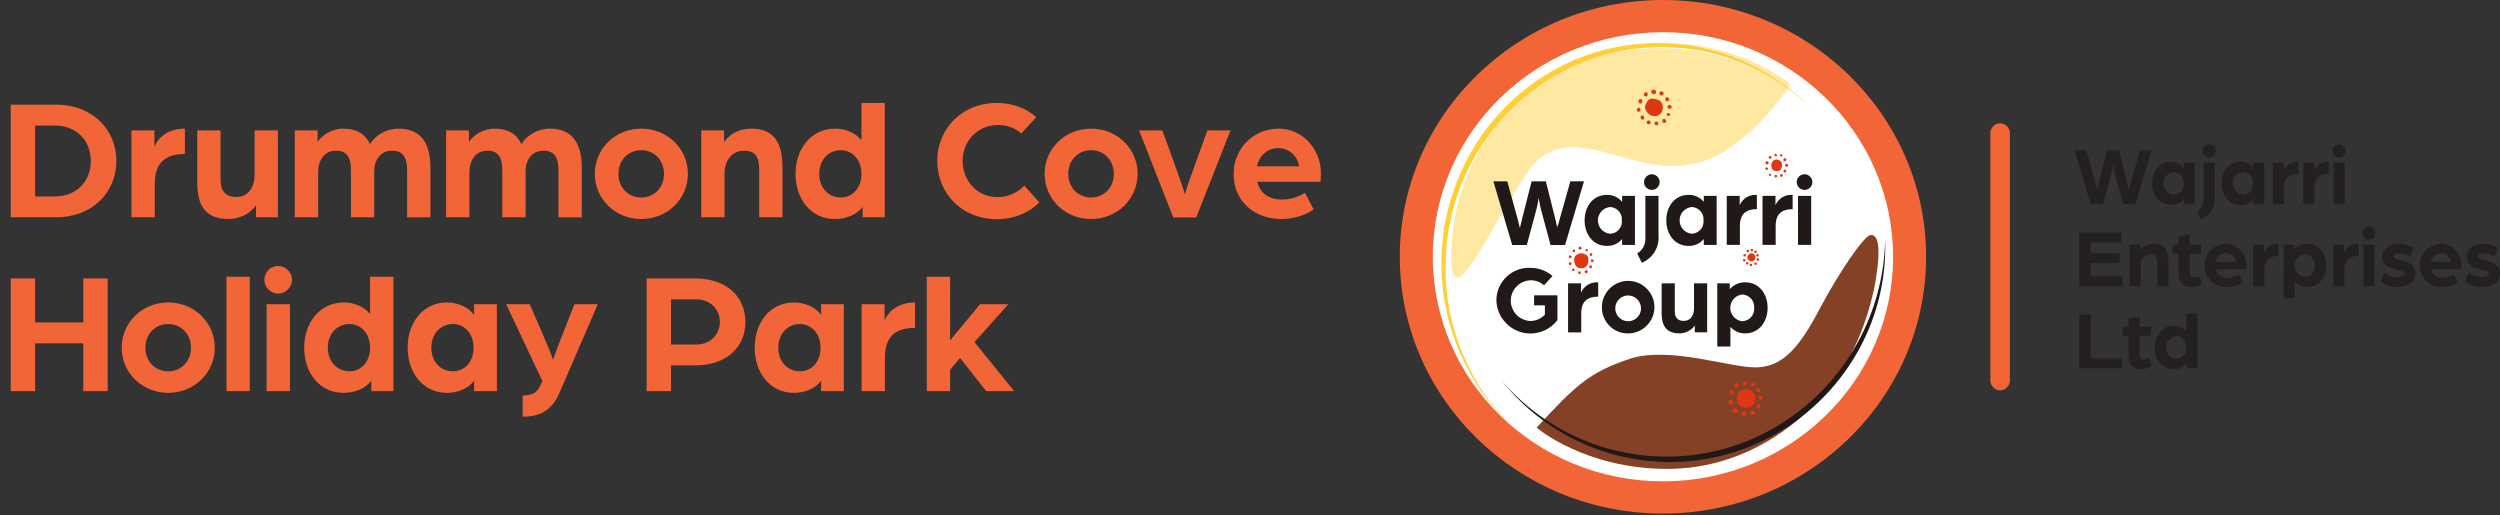 <svg xmlns="http://www.w3.org/2000/svg" xml:space="preserve" style="fill-rule:evenodd;clip-rule:evenodd;stroke-linejoin:round;stroke-miterlimit:2" viewBox="0 0 330 68"><rect x="0" y="0" width="330" height="68" fill="#333333" stroke="none"/><g transform="matrix(.58 0 0 .505 -2082.79 -221.908)"><path d="M3592.23 439.422h569.158v134.653H3592.23z" style="fill:none"/><clipPath id="a"><path d="M3592.23 439.422h569.158v134.653H3592.23z"/></clipPath><g clip-path="url(#a)"><path d="M3613.57 492.722h5.42c4.44 0 7.23-3.062 7.23-6.75 0-3.687-2.79-6.75-7.23-6.75h-5.42v13.5Zm2.92-2.5v-8.5h2.37c2.59 0 4.3 1.813 4.3 4.25 0 2.458-1.71 4.25-4.3 4.25h-2.37ZM3628.03 492.722h2.79v-4c0-2.479 1.19-3.583 3.61-3.583v-3.042c-2.29 0-3.36 1.354-3.65 2.208v-2h-2.75v10.417ZM3639.7 492.93c1.21 0 2.62-.645 3.25-1.666v1.458h2.62v-10.417h-2.79v5.334c0 1.416-.71 2.646-2.17 2.646-1.29 0-1.91-.667-1.91-2.125v-5.855h-2.79v6.23c0 2.708.91 4.395 3.79 4.395ZM3647.59 492.722h2.8v-5.396c0-1.375.7-2.583 2.12-2.583 1.5 0 1.81 1.021 1.81 2.396v5.583h2.79v-5.5c0-1.375.75-2.479 2.13-2.479 1.48 0 1.81 1.021 1.81 2.396v5.583h2.79v-5.937c0-2.667-.91-4.688-3.85-4.688-1.19 0-2.63.604-3.38 1.854-.54-1.166-1.56-1.854-3.2-1.854-1.25 0-2.48.667-3.09 1.604v-1.396h-2.73v10.417ZM3665.72 492.722h2.79v-5.396c0-1.375.71-2.583 2.13-2.583 1.5 0 1.81 1.021 1.81 2.396v5.583h2.79v-5.5c0-1.375.75-2.479 2.12-2.479 1.48 0 1.82 1.021 1.82 2.396v5.583h2.79v-5.937c0-2.667-.92-4.688-3.86-4.688-1.18 0-2.62.604-3.37 1.854-.54-1.166-1.56-1.854-3.21-1.854-1.25 0-2.48.667-3.08 1.604v-1.396h-2.73v10.417ZM3689.09 492.93c3.13 0 5.59-2.395 5.59-5.416 0-3.021-2.46-5.417-5.59-5.417-3.1 0-5.56 2.396-5.56 5.417s2.46 5.416 5.56 5.416Zm0-2.583c-1.56 0-2.73-1.187-2.73-2.833 0-1.625 1.17-2.834 2.73-2.834 1.57 0 2.73 1.209 2.73 2.834 0 1.646-1.16 2.833-2.73 2.833ZM3696.28 492.722h2.79v-5.271c0-1.583.94-2.708 2.34-2.708 1.41 0 1.81.812 1.81 2.333v5.646h2.79v-6c0-2.854-.96-4.625-3.71-4.625-1.27 0-2.46.458-3.29 1.604v-1.396h-2.73v10.417ZM3712.28 492.93c1.25 0 2.58-.458 3.33-1.458v1.25h2.65v-13.708h-2.79v4.458c-.75-.896-1.94-1.375-3.15-1.375-2.87 0-4.75 2.417-4.75 5.417s1.84 5.416 4.71 5.416Zm.71-2.583c-1.5 0-2.58-1.187-2.58-2.833 0-1.625 1.08-2.834 2.58-2.834 1.44 0 2.48 1.209 2.48 2.834 0 1.666-1.04 2.833-2.48 2.833ZM3731.68 492.951c2.06 0 3.81-.75 5.1-2l-1.81-2.041c-.83.916-1.98 1.395-3.23 1.395-2.4 0-4.15-1.937-4.15-4.354 0-2.375 1.8-4.291 4.25-4.291.92 0 1.86.229 2.77 1.02l1.8-1.958c-1.21-1.083-2.88-1.708-4.73-1.708-4.17 0-7.13 3.104-7.13 6.937 0 3.896 2.96 7 7.13 7ZM3742.97 492.93c3.12 0 5.58-2.395 5.58-5.416 0-3.021-2.46-5.417-5.58-5.417-3.11 0-5.56 2.396-5.56 5.417s2.45 5.416 5.56 5.416Zm0-2.583c-1.56 0-2.73-1.187-2.73-2.833 0-1.625 1.17-2.834 2.73-2.834s2.73 1.209 2.73 2.834c0 1.646-1.17 2.833-2.73 2.833ZM3752.82 492.743h2.75l4.11-10.438h-2.77l-1.94 5.375c-.38 1.021-.73 2.146-.75 2.292-.04-.146-.38-1.229-.77-2.312l-1.94-5.355h-2.79l4.1 10.438ZM3765.76 492.93c1.35 0 2.71-.375 3.88-1.145l-1.05-2c-.77.52-1.81.812-2.81.812-1.37 0-2.56-.687-2.89-2.125h7.56s.06-.5.06-1c0-2.958-2.23-5.375-5.06-5.375-3.06 0-5.4 2.417-5.4 5.417 0 3.437 2.67 5.416 5.71 5.416Zm-2.92-6.312c.27-1.313 1.32-2.188 2.52-2.188 1.28 0 2.32.875 2.53 2.188h-5.05ZM3613.57 513.555h2.92v-5.729h5.77v5.729h2.92v-13.5h-2.92v5.271h-5.77v-5.271h-2.92v13.5ZM3632.43 513.764c3.12 0 5.58-2.396 5.58-5.417s-2.46-5.417-5.58-5.417c-3.11 0-5.57 2.396-5.57 5.417s2.46 5.417 5.57 5.417Zm0-2.584c-1.57 0-2.73-1.187-2.73-2.833 0-1.625 1.16-2.833 2.73-2.833 1.56 0 2.73 1.208 2.73 2.833 0 1.646-1.17 2.833-2.73 2.833ZM3639.41 499.847h2.792v13.708h-2.792zM3644.22 513.555h2.79v-10.416h-2.79v10.416Zm1.37-11.687c.92 0 1.67-.75 1.67-1.646 0-.917-.75-1.667-1.67-1.667-.89 0-1.64.75-1.64 1.667 0 .896.75 1.646 1.64 1.646ZM3653.43 513.764c1.25 0 2.58-.459 3.33-1.459v1.25h2.65v-13.708h-2.8v4.458c-.75-.895-1.93-1.375-3.14-1.375-2.88 0-4.75 2.417-4.75 5.417s1.83 5.417 4.71 5.417Zm.71-2.584c-1.5 0-2.59-1.187-2.59-2.833 0-1.625 1.09-2.833 2.59-2.833 1.43 0 2.47 1.208 2.47 2.833 0 1.667-1.04 2.833-2.47 2.833ZM3665.82 513.764c1.21 0 2.52-.459 3.25-1.459v1.25h2.73v-10.416h-2.73v1.271c-.75-1-2.04-1.48-3.25-1.48-2.87 0-4.71 2.417-4.71 5.417s1.84 5.417 4.71 5.417Zm.71-2.584c-1.5 0-2.58-1.187-2.58-2.833 0-1.625 1.08-2.833 2.58-2.833 1.44 0 2.48 1.208 2.48 2.833 0 1.667-1.04 2.833-2.48 2.833ZM3674.89 516.618c1.29 0 3.25-.208 4.37-2.771l4.63-10.708h-2.8l-1.89 4.812c-.23.604-.67 1.834-.67 1.834s-.37-1.042-.69-1.771l-2.1-4.875h-2.83l4.35 9.229-.23.458c-.37.813-.85 1.25-2.14 1.25v2.542ZM3689.74 513.555h2.92v-3.083h2.85c3.98 0 6.06-2.333 6.06-5.208s-2.08-5.209-6.04-5.209h-5.79v13.5Zm2.92-5.583v-5.417h3.02c1.71 0 2.83 1.209 2.83 2.709s-1.12 2.708-2.85 2.708h-3ZM3707.39 513.764c1.2 0 2.52-.459 3.25-1.459v1.25h2.72v-10.416h-2.72v1.271c-.75-1-2.05-1.48-3.25-1.48-2.88 0-4.71 2.417-4.71 5.417s1.83 5.417 4.71 5.417Zm.7-2.584c-1.5 0-2.58-1.187-2.58-2.833 0-1.625 1.08-2.833 2.58-2.833 1.44 0 2.48 1.208 2.48 2.833 0 1.667-1.04 2.833-2.48 2.833ZM3715.49 513.555h2.79v-4c0-2.479 1.19-3.583 3.61-3.583v-3.042c-2.3 0-3.36 1.355-3.65 2.209v-2h-2.75v10.416ZM3723.3 513.555h2.79v-2.562l1.19-1.417 3.13 3.979h3.35l-4.75-5.875 4.06-4.541h-3.39l-3.59 4.333v-7.625h-2.79v13.708Z" style="fill:#f16539;fill-rule:nonzero" transform="matrix(1.9 0 0 2.181 -3272.32 -578.408)"/><path d="M538.153 119.866h2.412l1.784 6.49c.187.68.391 1.529.408 1.614.017-.085.187-.9.374-1.614l1.648-6.49h2.464l1.631 6.49c.17.7.34 1.529.357 1.614.034-.085.221-.917.425-1.614l1.835-6.49h2.362l-3.279 11.027h-2.515l-1.682-6.252c-.2-.765-.34-1.8-.374-1.92-.034.119-.17 1.155-.373 1.92l-1.682 6.252h-2.532l-3.263-11.027Z" style="fill:#242021;fill-rule:nonzero" transform="matrix(1.113 0 0 1.278 3464.223 325.532)"/><path d="M599.9 133.423c0-2.447 1.5-4.418 3.84-4.418a3.32 3.32 0 0 1 2.651 1.206v-1.037h2.226v8.5h-2.226v-1.02a3.282 3.282 0 0 1-2.651 1.189c-2.345 0-3.84-1.971-3.84-4.418m6.44 0a2.124 2.124 0 0 0-2.022-2.311 2.329 2.329 0 0 0-2.1 2.31 2.33 2.33 0 0 0 2.1 2.311 2.11 2.11 0 0 0 2.022-2.311" style="fill:#242021;fill-rule:nonzero" transform="matrix(1.113 0 0 1.278 3413.125 316.85)"/><path d="M635.51 128.809a2.95 2.95 0 0 0 1.41-2.786v-7.187h2.28v6.847a4.695 4.695 0 0 1-2.888 4.741l-.802-1.615Zm1.189-12.352v-.009c0-.741.61-1.351 1.351-1.351s1.351.61 1.351 1.351-.61 1.351-1.351 1.351h-.009a1.366 1.366 0 0 1-1.342-1.342" style="fill:#242021;fill-rule:nonzero" transform="matrix(1.113 0 0 1.278 3383.653 330.063)"/><path d="M655.277 133.423c0-2.447 1.5-4.418 3.84-4.418a3.32 3.32 0 0 1 2.651 1.206v-1.037h2.226v8.5h-2.226v-1.02a3.282 3.282 0 0 1-2.651 1.189c-2.345 0-3.84-1.971-3.84-4.418m6.44 0a2.124 2.124 0 0 0-2.022-2.311 2.329 2.329 0 0 0-2.11 2.31c0 1.194.921 2.203 2.11 2.311a2.11 2.11 0 0 0 2.022-2.311" style="fill:#242021;fill-rule:nonzero" transform="matrix(1.113 0 0 1.278 3367.294 316.85)"/><path d="M696.187 129.174h2.243v1.631A2.96 2.96 0 0 1 701.4 129v2.481c-1.971 0-2.939.9-2.939 2.922v3.262h-2.277l.003-8.491Z" style="fill:#242021;fill-rule:nonzero" transform="matrix(1.113 0 0 1.278 3333.438 316.85)"/><path d="M720.459 129.174h2.241v1.631a2.96 2.96 0 0 1 2.973-1.8v2.481c-1.971 0-2.94.9-2.94 2.922v3.262h-2.277l.003-8.496Z" style="fill:#242021;fill-rule:nonzero" transform="matrix(1.113 0 0 1.278 3313.35 316.85)"/><path d="M743.692 116.457v-.009c0-.741.61-1.351 1.351-1.351s1.351.61 1.351 1.351-.61 1.351-1.351 1.351h-.009a1.366 1.366 0 0 1-1.342-1.342m.221 2.379h2.277v8.5h-2.277v-8.5Z" style="fill:#242021;fill-rule:nonzero" transform="matrix(1.113 0 0 1.278 3294.124 330.063)"/><path d="M541.729 185.287h8.614v2.039h-6.236v2.243h5.913v2.022h-5.913v2.668h6.473v2.041h-8.852l.001-11.013Z" style="fill:#242021;fill-rule:nonzero" transform="matrix(1.113 0 0 1.278 3461.264 263.372)"/><path d="M581.963 194.6h2.226v1.138a3.172 3.172 0 0 1 2.684-1.308c2.243 0 3.024 1.444 3.024 3.772v4.893h-2.277v-4.6c0-1.24-.323-1.9-1.478-1.9a1.986 1.986 0 0 0-1.9 2.209v4.3h-2.277l-.002-8.504Z" style="fill:#242021;fill-rule:nonzero" transform="matrix(1.113 0 0 1.278 3427.967 254.69)"/><path d="M617.424 194.644v-3.924h-1.24v-1.835h1.24v-1.631l2.277-.51v2.141h2.345v1.835H619.7v3.891c0 .73.357.969.765.969a2.081 2.081 0 0 0 1.087-.357l.646 1.682a3.913 3.913 0 0 1-2.158.646c-1.7 0-2.616-.985-2.616-2.905" style="fill:#242021;fill-rule:nonzero" transform="matrix(1.113 0 0 1.278 3399.647 261.988)"/><path d="M641.735 198.843v-.055c0-2.394 1.969-4.363 4.363-4.363h.037c2.285.063 4.131 1.96 4.131 4.246l-.002.138a7.417 7.417 0 0 1-.051.816h-6.168a2.255 2.255 0 0 0 2.362 1.733 4.212 4.212 0 0 0 2.293-.662l.849 1.631a5.728 5.728 0 0 1-3.16.934 4.489 4.489 0 0 1-.284.009c-2.398 0-4.371-1.973-4.371-4.371v-.055m6.388-.731a2.06 2.06 0 0 0-2.056-1.784 2.137 2.137 0 0 0-2.056 1.784h4.112Z" style="fill:#242021;fill-rule:nonzero" transform="matrix(1.113 0 0 1.278 3378.502 254.69)"/><path d="M680.445 194.6h2.243v1.631a2.96 2.96 0 0 1 2.973-1.8v2.481c-1.971 0-2.939.9-2.939 2.922v3.262h-2.277V194.6Z" style="fill:#242021;fill-rule:nonzero" transform="matrix(1.113 0 0 1.278 3346.466 254.69)"/><path d="M704.718 194.595h2.158v1.019a3.46 3.46 0 0 1 2.718-1.189c2.345 0 3.84 1.971 3.84 4.4 0 2.464-1.529 4.434-3.874 4.434a3.304 3.304 0 0 1-2.566-1.138v3.415h-2.277l.001-10.941Zm6.388 4.248a2.14 2.14 0 0 0-2.106-2.311 2.34 2.34 0 0 0-2.023 2.311 2.34 2.34 0 0 0 2.023 2.31 2.14 2.14 0 0 0 2.107-2.311" style="fill:#242021;fill-rule:nonzero" transform="matrix(1.113 0 0 1.278 3326.378 254.69)"/><path d="M744.242 194.6h2.243v1.631a2.96 2.96 0 0 1 2.973-1.8v2.481c-1.971 0-2.939.9-2.939 2.922v3.262h-2.277V194.6Z" style="fill:#242021;fill-rule:nonzero" transform="matrix(1.113 0 0 1.278 3293.669 254.69)"/><path d="M767.476 181.878v-.009c0-.741.61-1.351 1.351-1.351s1.351.61 1.351 1.351-.61 1.351-1.351 1.351h-.009a1.365 1.365 0 0 1-1.342-1.342m.221 2.379h2.277v8.5H767.7l-.003-8.5Z" style="fill:#242021;fill-rule:nonzero" transform="matrix(1.113 0 0 1.278 3274.44 267.903)"/><path d="m781.973 202.1.816-1.75c.751.601 1.69.919 2.651.9.527 0 1.393-.2 1.393-.714s-.73-.629-1.461-.832c-1.682-.442-3.058-1-3.058-2.634 0-1.733 1.7-2.651 3.3-2.651a5.805 5.805 0 0 1 3.16.849l-.764 1.7a5.324 5.324 0 0 0-2.362-.594c-.527 0-1.02.238-1.02.594 0 .476.713.629 1.5.8 1.444.34 3.024.969 3.024 2.7 0 2.09-2.124 2.786-3.7 2.786a5.168 5.168 0 0 1-3.466-1.155" style="fill:#242021;fill-rule:nonzero" transform="matrix(1.113 0 0 1.278 3262.444 254.69)"/><path d="M813.26 198.843v-.055c0-2.394 1.969-4.363 4.363-4.363h.037c2.285.063 4.131 1.96 4.131 4.246l-.002.138a7.417 7.417 0 0 1-.051.816h-6.168a2.255 2.255 0 0 0 2.362 1.733 4.212 4.212 0 0 0 2.293-.662l.849 1.631a5.728 5.728 0 0 1-3.16.934 4.489 4.489 0 0 1-.284.009c-2.398 0-4.371-1.973-4.371-4.371v-.055m6.388-.731a2.06 2.06 0 0 0-2.056-1.784 2.137 2.137 0 0 0-2.056 1.784h4.112Z" style="fill:#242021;fill-rule:nonzero" transform="matrix(1.113 0 0 1.278 3236.551 254.69)"/><path d="m849.4 202.1.816-1.75c.751.6 1.689.919 2.65.9.527 0 1.393-.2 1.393-.714s-.73-.629-1.461-.832c-1.682-.442-3.058-1-3.058-2.634 0-1.733 1.7-2.651 3.3-2.651a5.805 5.805 0 0 1 3.16.849l-.764 1.7a5.324 5.324 0 0 0-2.362-.594c-.527 0-1.02.238-1.02.594 0 .476.714.629 1.5.8 1.444.34 3.024.969 3.024 2.7 0 2.09-2.124 2.786-3.7 2.786a5.166 5.166 0 0 1-3.478-1.154" style="fill:#242021;fill-rule:nonzero" transform="matrix(1.113 0 0 1.278 3206.643 254.69)"/><path d="M541.729 250.706h2.379v8.971h6.371v2.039h-8.75v-11.01Z" style="fill:#242021;fill-rule:nonzero" transform="matrix(1.113 0 0 1.278 3461.264 201.213)"/><path d="M577.474 260.064v-3.925h-1.24V254.3h1.24v-1.631l2.277-.51v2.141h2.349v1.835h-2.345v3.891c0 .731.357.969.765.969a2.081 2.081 0 0 0 1.087-.357l.646 1.682a3.913 3.913 0 0 1-2.158.646c-1.7 0-2.616-.985-2.616-2.905" style="fill:#242021;fill-rule:nonzero" transform="matrix(1.113 0 0 1.278 3432.708 199.83)"/><path d="M602 256.976c0-2.447 1.529-4.418 3.874-4.418.978-.02 1.916.39 2.566 1.121v-3.636h2.277v11.18h-2.158V260.2a3.395 3.395 0 0 1-2.719 1.189c-2.345 0-3.84-1.971-3.84-4.418m6.44 0a2.124 2.124 0 0 0-2.022-2.311 2.33 2.33 0 0 0-2.1 2.311c0 1.19.915 2.197 2.1 2.31a2.11 2.11 0 0 0 2.022-2.311" style="fill:#242021;fill-rule:nonzero" transform="matrix(1.113 0 0 1.278 3411.388 201.842)"/><path d="M0 0v50.599" style="fill:none;fill-rule:nonzero" transform="matrix(1.113 0 0 1.278 4046.22 474.21)"/><path d="M0 52.6c-1.097 0-2-.903-2-2V0c0-1.097.903-2 2-2s2 .903 2 2v50.6c0 1.097-.903 2-2 2Z" style="fill:#f26536;fill-rule:nonzero" transform="matrix(1.113 0 0 1.278 4046.22 474.21)"/><path d="M107.62 52.517c0 29-24.091 52.516-53.81 52.516S0 81.521 0 52.517C0 23.513 24.091 0 53.81 0s53.81 23.512 53.81 52.516" style="fill:#f26536;fill-rule:nonzero" transform="matrix(1.113 0 0 1.278 3909.588 439.424)"/><path d="M120.427 71.6c0 25.366-21.07 45.93-47.061 45.93S26.305 96.969 26.305 71.6s21.07-45.93 47.061-45.93 47.061 20.563 47.061 45.93" style="fill:#fff;fill-rule:nonzero" transform="matrix(1.113 0 0 1.278 3887.825 415.032)"/><path d="M109.077 226.735s9.821 8.446 26.715 8.446 28.384-10.509 33.393-16.794 8.25-15.42 9.331-22.393c1.081-6.973.147-8.839-1.179-8.643-1.326.196-6.335 7.464-10.411 15.174-4.076 7.71-7.366 11.638-12.67 11.884-5.304.246-18.006-4.469-26.19-1.719-8.184 2.75-11 5.369-18.988 14.045" style="fill:#844126;fill-rule:nonzero" transform="matrix(1.113 0 0 1.278 3819.32 261.424)"/><path d="M51.736 69.022a9.007 9.007 0 0 0-1.706 2.631 101.237 101.237 0 0 1-5.387 8.66 11.774 11.774 0 0 1-1.536 1.636.927.927 0 0 1-1.655-.455 6.504 6.504 0 0 1-.352-1.734 43.714 43.714 0 0 1 1.8-14.226 50.03 50.03 0 0 1 3.633-8.719 3.637 3.637 0 0 1 .77-1.558c.18-.267.32-.558.415-.866.052-.109.12-.21.2-.3.227-.216.423-.462.583-.732.209-.241.399-.497.569-.766.236-.246.413-.541.52-.864a5.3 5.3 0 0 1 1.257-1.74 43.267 43.267 0 0 1 31.294-14.531 45.219 45.219 0 0 1 18.432 3.172 40.915 40.915 0 0 1 5.207 2.57c.328.227.676.424 1.016.632.218.122.428.259.628.41.068.047.153.073.2.154.017-.112-.1-.084-.145-.14-.208-.138-.4-.294-.616-.412a15.19 15.19 0 0 1-1.049-.638 45.864 45.864 0 0 0-18.273-6.116 38.359 38.359 0 0 0-5.239-.23c-.422.013-.887.1-1.235-.272.081-.045.16-.129.242-.131a54.731 54.731 0 0 1 8.607.205 45.84 45.84 0 0 1 7.484 1.589 42.256 42.256 0 0 1 10.45 4.759c.684.435 1.343.909 2.031 1.337.487.3.492.584.165 1.05a54.867 54.867 0 0 1-4.765 6.014 42.61 42.61 0 0 1-7.768 6.717 20.433 20.433 0 0 1-14.294 3.162c-3.947-.515-7.69-1.827-11.53-2.759a28.271 28.271 0 0 0-5.242-.858c-4.2-.21-7.337 1.646-9.7 4.977-.994 1.4-1.883 2.876-2.822 4.315-.17.265-.27.568-.292.881-.619-.245-.5-.868-.652-1.336-.371-1.18-.959-1.531-2.14-1.224-.531.138-.372.486-.278.807.366 1.255.77 2.5 1.116 3.76.1.38.3.766.057 1.168" style="fill:#ffe8a1;fill-rule:nonzero" transform="matrix(1.113 0 0 1.278 3875.603 406.752)"/><path d="M298.432 128.468c-.074.6-.318 1.144-1.116 1.132-.798-.012-1.078-.558-1.075-1.243v-.027c0-.603.496-1.1 1.1-1.1a1.106 1.106 0 0 1 1.091 1.238" style="fill:#de3712;fill-rule:nonzero" transform="matrix(1.113 0 0 1.278 3664.432 318.522)"/><path d="m61.645 116.656.935-1.507c.168-.042.26-.009.185.188l-.938 1.507-.183-.189" style="fill:#fff9ea;fill-rule:nonzero" transform="matrix(1.113 0 0 1.278 3858.57 330.029)"/><path d="M292.238 128.96c-.057.153-.15.283-.326.27-.207-.015-.361-.149-.329-.359a.315.315 0 0 1 .41-.262c.154.043.257.19.245.35" style="fill:#de3712;fill-rule:nonzero" transform="matrix(1.113 0 0 1.278 3668.284 317.236)"/><path d="M141.132 202.062a1.326 1.326 0 0 0-1.3.01c-.914.369-.894 1.106-.686 1.869a1.274 1.274 0 0 0 1.37 1.033 1.304 1.304 0 0 0 1.35-1.071c.118-.73.256-1.53-.736-1.842" style="fill:#de3712;fill-rule:nonzero" transform="matrix(1.113 0 0 1.278 3794.53 247.59)"/><path d="M142.8 196.646c.219.04.341.122.327.3l.001.02a.302.302 0 0 1-.35.296.29.29 0 0 1-.279-.3c0-.234.187-.266.3-.321" style="fill:#de3712;fill-rule:nonzero" transform="matrix(1.113 0 0 1.278 3791.658 252.58)"/><path d="M147.746 216.1c-.221-.028-.336-.149-.337-.307 0-.232.179-.318.382-.286a.263.263 0 0 1 .243.326.323.323 0 0 1-.289.268" style="fill:#de3712;fill-rule:nonzero" transform="matrix(1.113 0 0 1.278 3787.594 234.664)"/><path d="M307.274 130.959c.037-.158.111-.289.294-.29.217 0 .348.11.319.334a.28.28 0 0 1-.277.253c-.015 0-.03-.002-.045-.004-.181-.01-.259-.13-.291-.292" style="fill:#de3712;fill-rule:nonzero" transform="matrix(1.113 0 0 1.278 3655.293 315.268)"/><path d="M306.162 126.107a.3.3 0 0 1 .3.3.3.3 0 0 1-.3.3c-.216 0-.353-.121-.329-.342a.292.292 0 0 1 .326-.257" style="fill:#de3712;fill-rule:nonzero" transform="matrix(1.113 0 0 1.278 3656.484 319.603)"/><path d="M142.779 216.586c-.02.164-.1.293-.275.287h-.008a.28.28 0 0 1-.28-.28v-.003a.29.29 0 0 1 .289-.287c.175-.01.26.113.274.283" style="fill:#de3712;fill-rule:nonzero" transform="matrix(1.113 0 0 1.278 3791.891 233.902)"/><path d="M151.576 211.884c0 .183-.1.31-.279.3a.301.301 0 0 1-.293-.3v-.008c-.002-.011-.002-.023-.002-.035 0-.145.12-.266.266-.266l.017.001a.302.302 0 0 1 .291.3v.009" style="fill:#de3712;fill-rule:nonzero" transform="matrix(1.113 0 0 1.278 3784.622 238.395)"/><path d="M299.073 139.974h-.007a.278.278 0 0 1-.277-.277v-.011a.238.238 0 0 1 .21-.255.26.26 0 0 1 .327.226c.026.179-.094.271-.253.317" style="fill:#de3712;fill-rule:nonzero" transform="matrix(1.113 0 0 1.278 3662.317 306.947)"/><path d="m303.751 139.057.001.021c0 .148-.122.27-.27.27l-.021-.001a.246.246 0 0 1-.266-.21.276.276 0 0 1 .237-.337c.188-.033.278.09.318.257" style="fill:#de3712;fill-rule:nonzero" transform="matrix(1.113 0 0 1.278 3658.677 307.547)"/><path d="M135.075 209.088c.146.02.256.143.26.29l.001.024a.263.263 0 0 1-.262.262l-.021-.001h-.007a.277.277 0 0 1-.276-.276v-.014c0-.167.09-.284.306-.284" style="fill:#de3712;fill-rule:nonzero" transform="matrix(1.113 0 0 1.278 3798.058 240.758)"/><path d="M138.039 198.869a.301.301 0 0 1 .265.311.235.235 0 0 1-.231.233.267.267 0 0 1-.312-.253c-.012-.171.109-.268.279-.291" style="fill:#de3712;fill-rule:nonzero" transform="matrix(1.113 0 0 1.278 3795.587 250.468)"/><path d="M294.187 124.66v-.008c0-.155.128-.283.283-.283h.005l.026-.001c.14 0 .256.115.256.256l-.002.029a.31.31 0 0 1-.292.3c-.167.011-.266-.116-.276-.291" style="fill:#de3712;fill-rule:nonzero" transform="matrix(1.113 0 0 1.278 3666.124 321.255)"/><path d="M152.6 207.368a.278.278 0 0 1 .026-.556h.012l.022-.001c.143 0 .262.118.262.262l-.001.017c0 .162-.105.274-.321.277" style="fill:#de3712;fill-rule:nonzero" transform="matrix(1.113 0 0 1.278 3783.51 242.92)"/><path d="M151.612 201.79a.251.251 0 0 1 .283.248v.009a.283.283 0 0 1-.265.308.252.252 0 0 1-.31-.244v-.004c0-.161.106-.273.291-.317" style="fill:#de3712;fill-rule:nonzero" transform="matrix(1.113 0 0 1.278 3784.366 247.694)"/><path d="M134.736 203.938a.287.287 0 0 1 .286-.285h.007l.02-.001c.145 0 .264.119.264.264l-.001.02v.015a.27.27 0 0 1-.268.268l-.018-.001h-.011a.28.28 0 0 1-.279-.279v-.002" style="fill:#de3712;fill-rule:nonzero" transform="matrix(1.113 0 0 1.278 3798.092 245.923)"/><path d="M36.1 223.656c-.326-.486-.117-1.024-.147-1.539a3.35 3.35 0 0 1 .147 1.539" style="fill:#ffd551;fill-rule:nonzero" transform="matrix(1.113 0 0 1.278 3879.866 228.379)"/><path d="M299.207 122.87a.253.253 0 0 1-.227.233.272.272 0 0 1-.31-.25.227.227 0 0 1 .252-.28c.153.02.273.146.284.3" style="fill:#de3712;fill-rule:nonzero" transform="matrix(1.113 0 0 1.278 3662.417 322.962)"/><path d="M292.1 133.715c-.034.161-.119.287-.3.255a.276.276 0 0 1-.24-.32.23.23 0 0 1 .251-.205l.025-.001c.144 0 .262.118.262.262v.009" style="fill:#de3712;fill-rule:nonzero" transform="matrix(1.113 0 0 1.278 3668.295 312.632)"/><path d="M306.259 135.839a.25.25 0 0 1-.21-.328.282.282 0 0 1 .317-.244.252.252 0 0 1 .215.328.301.301 0 0 1-.321.244" style="fill:#de3712;fill-rule:nonzero" transform="matrix(1.113 0 0 1.278 3656.317 310.904)"/><path d="M303.341 122.95c.157.036.309.086.311.283 0 .176-.153.207-.259.177a.415.415 0 0 1-.253-.227.191.191 0 0 1-.01-.058.18.18 0 0 1 .21-.175" style="fill:#de3712;fill-rule:nonzero" transform="matrix(1.113 0 0 1.278 3658.722 322.603)"/><path d="M148.565 198.825a.235.235 0 0 1-.29.146c-.17-.04-.277-.155-.189-.325a.338.338 0 0 1 .271-.158.255.255 0 0 1 .208.337" style="fill:#de3712;fill-rule:nonzero" transform="matrix(1.113 0 0 1.278 3787.06 250.83)"/><path d="M137.831 214.336c-.009.158-.051.3-.233.322a.255.255 0 0 1-.3-.25v-.004a.294.294 0 0 1 .3-.276l.03-.002c.113 0 .206.093.206.206v.003" style="fill:#de3712;fill-rule:nonzero" transform="matrix(1.113 0 0 1.278 3795.966 235.97)"/><path d="M34.539 223.74c.309.352.136.769.157 1.161a1.95 1.95 0 0 1-.157-1.161" style="fill:#ffd551;fill-rule:nonzero" transform="matrix(1.113 0 0 1.278 3881.024 226.836)"/><path d="M294.4 138.966a.27.27 0 0 1-.058-.232.2.2 0 0 1 .268-.173c.131.027.233.109.2.255-.033.146-.139.191-.412.15" style="fill:#de3712;fill-rule:nonzero" transform="matrix(1.113 0 0 1.278 3666.002 307.776)"/><path d="M125.611 179.839c.031.147.04.342-.152.309-.269-.047-.207-.291-.172-.49l.324.181" style="fill:#6b6b6c;fill-rule:nonzero" transform="matrix(1.113 0 0 1.278 3805.929 268.72)"/><path d="M35.425 179.529c-.023.336.145.7-.167.99a1.575 1.575 0 0 1 .167-.99" style="fill:#ffce3b;fill-rule:nonzero" transform="matrix(1.113 0 0 1.278 3880.411 268.844)"/><path d="M195.528 80.133c.516-1.386 1.034-1.713 2.178-1.405.87.234 1.47.665 1.424 1.682a1.646 1.646 0 0 1-1.164 1.726 1.89 1.89 0 0 1-2.2-1.009c-.088-.163-.152-.339-.227-.509a.864.864 0 0 1-.007-.486" style="fill:#de3712;fill-rule:nonzero" transform="matrix(1.113 0 0 1.278 3747.798 364.723)"/><path d="M200.879 71.451c.286.039.553.119.554.485l.001.024c0 .219-.181.4-.4.4h-.001c-.316.027-.566-.084-.613-.424-.044-.316.191-.423.46-.485" style="fill:#de3712;fill-rule:nonzero" transform="matrix(1.113 0 0 1.278 3743.735 371.535)"/><path d="M190.765 78.881c.31.064.369.295.363.552-.006.257-.143.412-.4.391-.316-.025-.386-.264-.362-.529v-.007c0-.221.179-.403.4-.407" style="fill:#de3712;fill-rule:nonzero" transform="matrix(1.113 0 0 1.278 3752.05 364.475)"/><path d="M195.026 74.45a.458.458 0 0 1-.452-.409.442.442 0 0 1 .4-.45c.272-.053.4.134.4.386a.425.425 0 0 1-.343.474" style="fill:#de3712;fill-rule:nonzero" transform="matrix(1.113 0 0 1.278 3748.566 369.51)"/><path d="M191.955 92.479c.015-.254.15-.406.4-.384.25.022.35.217.364.448a.318.318 0 0 1-.386.376c-.261-.022-.335-.221-.379-.441" style="fill:#de3712;fill-rule:nonzero" transform="matrix(1.113 0 0 1.278 3750.737 351.922)"/><path d="m210.126 95.231.001.023a.36.36 0 0 1-.424.352.394.394 0 0 1-.355-.455c0-.2.083-.384.3-.383h.009c.254 0 .464.209.465.463" style="fill:#de3712;fill-rule:nonzero" transform="matrix(1.113 0 0 1.278 3736.344 349.38)"/><path d="M189.375 85.908c.283.023.359.206.35.448-.008.21-.112.361-.333.358a.38.38 0 0 1-.424-.376v-.014a.414.414 0 0 1 .407-.416" style="fill:#de3712;fill-rule:nonzero" transform="matrix(1.113 0 0 1.278 3753.208 357.799)"/><path d="M213.933 83.631a.434.434 0 0 1 .389.428c0 .268-.192.372-.433.355-.241-.017-.441-.095-.391-.386a.414.414 0 0 1 .412-.401l.023.001" style="fill:#de3712;fill-rule:nonzero" transform="matrix(1.113 0 0 1.278 3732.915 359.962)"/><path d="M197.713 96.475a.314.314 0 0 1-.349.334c-.244-.007-.415-.126-.412-.387l-.002-.035a.356.356 0 0 1 .409-.35c.267.013.356.195.354.438" style="fill:#de3712;fill-rule:nonzero" transform="matrix(1.113 0 0 1.278 3746.596 348.176)"/><path d="M212.436 77.861c0 .272-.088.441-.311.452a.402.402 0 0 1-.452-.378.385.385 0 0 1 .378-.444h.002c.3-.033.33.217.384.37" style="fill:#de3712;fill-rule:nonzero" transform="matrix(1.113 0 0 1.278 3734.418 365.8)"/><path d="M207.983 73.188c-.031.265-.125.462-.376.477a.42.42 0 0 1-.456-.416.42.42 0 0 1 .418-.418.42.42 0 0 1 .414.357" style="fill:#de3712;fill-rule:nonzero" transform="matrix(1.113 0 0 1.278 3738.114 370.225)"/><path d="M203.535 96.867a.411.411 0 0 1 .34.479.31.31 0 0 1-.4.282c-.242-.049-.4-.2-.347-.458a.356.356 0 0 1 .407-.3" style="fill:#de3712;fill-rule:nonzero" transform="matrix(1.113 0 0 1.278 3741.498 347.389)"/><path d="M77.141 144.687h2.2v.089h-2.19l-.01-.089Z" style="fill:#fff5b3;fill-rule:nonzero" transform="matrix(1.113 0 0 1.278 3845.747 301.95)"/><path d="M213.566 90.428a.274.274 0 0 1-.269.31c-.2.017-.393-.024-.43-.256a.267.267 0 0 1 .258-.32.389.389 0 0 1 .441.266" style="fill:#de3712;fill-rule:nonzero" transform="matrix(1.113 0 0 1.278 3733.427 353.761)"/><path d="m65.476 113.2-.185-.188c.092-.309.29-.576.558-.755.04.357-.1.711-.373.944" style="fill:#fff4d5;fill-rule:nonzero" transform="matrix(1.113 0 0 1.278 3855.554 332.768)"/><path d="M71.969 103.425c.151-.331.408-.603.73-.773a.911.911 0 0 1-.568.77c-.053.1-.107.093-.162 0" style="fill:#fff0c3;fill-rule:nonzero" transform="matrix(1.113 0 0 1.278 3850.033 341.89)"/><path d="M70.357 105.657h.162a.9.9 0 0 1-.56.754c-.052.1-.1.092-.158 0l.556-.753" style="fill:#fff3ce;fill-rule:nonzero" transform="matrix(1.113 0 0 1.278 3851.825 339.037)"/><path d="M68.6 108.594h.158a.91.91 0 0 1-.572.753c-.006-.33.242-.52.414-.751" style="fill:#fff5da;fill-rule:nonzero" transform="matrix(1.113 0 0 1.278 3853.16 336.245)"/><path d="M272.5 312.3v.034a1.75 1.75 0 0 1-1.876 1.738 1.79 1.79 0 0 1-1.88-1.982 1.86 1.86 0 0 1 2.088-1.795 1.818 1.818 0 0 1 1.668 2" style="fill:#de3712;fill-rule:nonzero" transform="matrix(1.113 0 0 1.278 3687.186 144.597)"/><path d="M266.417 325.825c0 .351-.172.475-.468.443a.588.588 0 0 1-.581-.562.48.48 0 0 1 .478-.478l.026.001c.357 0 .5.3.546.6" style="fill:#de3712;fill-rule:nonzero" transform="matrix(1.113 0 0 1.278 3689.98 130.406)"/><path d="M263.1 319.285c.008.283-.073.5-.4.491a.494.494 0 0 1-.544-.488v-.012a.438.438 0 0 1 .431-.5c.33-.024.5.181.517.512" style="fill:#de3712;fill-rule:nonzero" transform="matrix(1.113 0 0 1.278 3692.64 136.54)"/><path d="m273.152 329.219-.041.002a.48.48 0 0 1-.478-.478v-.002c-.03-.249.065-.533.367-.533.262 0 .425.238.483.486.071.3-.146.432-.331.524" style="fill:#de3712;fill-rule:nonzero" transform="matrix(1.113 0 0 1.278 3683.969 127.575)"/><path d="M280.621 327.935c-.019.316-.228.348-.456.345-.289 0-.475-.128-.451-.444.018-.232.121-.448.382-.431.279.026.501.25.525.529" style="fill:#de3712;fill-rule:nonzero" transform="matrix(1.113 0 0 1.278 3678.102 128.338)"/><path d="M273.639 304.762a.416.416 0 0 1-.396-.414l.001-.023c.017-.3.261-.421.519-.434.258-.013.389.192.374.432v.005a.44.44 0 0 1-.5.434" style="fill:#de3712;fill-rule:nonzero" transform="matrix(1.113 0 0 1.278 3683.457 150.68)"/><path d="M267.326 305.363a.42.42 0 0 1 .406.424c.029.3-.1.478-.42.46-.231-.014-.444-.11-.439-.375a.552.552 0 0 1 .454-.509" style="fill:#de3712;fill-rule:nonzero" transform="matrix(1.113 0 0 1.278 3688.733 149.281)"/><path d="M285.256 322.765a.426.426 0 0 1-.522.382c-.2-.031-.361-.162-.33-.371a.502.502 0 0 1 .491-.464c.257 0 .354.2.362.454" style="fill:#de3712;fill-rule:nonzero" transform="matrix(1.113 0 0 1.278 3674.228 133.178)"/><path d="M286.726 315.918c-.056.283-.19.447-.454.381a.501.501 0 0 1-.418-.446l-.001-.025a.38.38 0 0 1 .426-.375c.3 0 .419.216.447.461" style="fill:#de3712;fill-rule:nonzero" transform="matrix(1.113 0 0 1.278 3673.026 139.69)"/><path d="M263.336 311.909a.452.452 0 0 1-.407-.468c-.016-.252.087-.429.366-.424l.03-.001a.421.421 0 0 1 .416.48c-.01.243-.218.35-.4.414" style="fill:#de3712;fill-rule:nonzero" transform="matrix(1.113 0 0 1.278 3691.995 143.91)"/><path d="M280.165 305.167c.229.017.443.088.466.346.023.258-.177.372-.409.395-.232.023-.425-.063-.441-.34-.016-.277.124-.393.384-.4" style="fill:#de3712;fill-rule:nonzero" transform="matrix(1.113 0 0 1.278 3678.046 149.467)"/><path d="M285.028 309.953a.368.368 0 0 1-.292.4c-.3.064-.435-.174-.5-.409a.287.287 0 0 1 .267-.388c.292-.037.446.135.53.393" style="fill:#de3712;fill-rule:nonzero" transform="matrix(1.113 0 0 1.278 3674.384 145.298)"/><path d="M34.119 80.287c0-24.9 19.775-45.084 44.169-45.084a43.567 43.567 0 0 1 30.473 12.448 43.605 43.605 0 0 0-31.289-13.264c-24.394 0-44.172 20.185-44.172 45.084A45.417 45.417 0 0 0 47 112.107a45.43 45.43 0 0 1-12.88-31.82" style="fill:#ffcf37;fill-rule:nonzero" transform="matrix(1.113 0 0 1.278 3882.026 406.752)"/><path d="M115.083 235.513a44.358 44.358 0 0 1-33.642-15.491 43.997 43.997 0 0 0 34.407 16.592c24.122 0 43.971-19.849 43.971-43.971l-.002-.396c0-.361-.005-.722-.014-1.081-.57 24.591-20.373 44.348-44.721 44.348" style="fill:#211818;fill-rule:nonzero" transform="matrix(1.113 0 0 1.278 3842.196 257.787)"/><path d="M74.616 144.582h2.848l2.106 7.662c.22.8.461 1.8.481 1.905.02-.1.221-1.063.441-1.905l1.946-7.662h2.908l1.926 7.662c.2.822.4 1.8.421 1.905.04-.1.261-1.083.5-1.905l2.166-7.662h2.788l-3.87 13.018h-2.968l-1.986-7.381c-.241-.9-.4-2.126-.441-2.266-.04.14-.2 1.364-.442 2.266l-1.984 7.381h-2.989l-3.851-13.018Z" style="fill:#211818;fill-rule:nonzero" transform="matrix(1.113 0 0 1.278 3847.84 302.05)"/><path d="M147.366 160.585c0-2.888 1.765-5.215 4.532-5.215a3.918 3.918 0 0 1 3.129 1.424v-1.224h2.627v10.03h-2.627v-1.2a3.878 3.878 0 0 1-3.129 1.4c-2.768 0-4.532-2.327-4.532-5.215m7.6 0a2.511 2.511 0 0 0-2.387-2.728 2.75 2.75 0 0 0-2.494 2.728 2.75 2.75 0 0 0 2.494 2.728 2.485 2.485 0 0 0 2.387-2.728" style="fill:#211818;fill-rule:nonzero" transform="matrix(1.113 0 0 1.278 3787.639 291.799)"/><path d="M189.291 155.139a3.48 3.48 0 0 0 1.665-3.289v-8.484h2.688v8.083a5.543 5.543 0 0 1-3.41 5.6l-.943-1.91Zm1.4-14.581v-.01c0-.874.72-1.594 1.594-1.594.874 0 1.594.72 1.594 1.594 0 .874-.72 1.594-1.594 1.594h-.01a1.611 1.611 0 0 1-1.584-1.584" style="fill:#211818;fill-rule:nonzero" transform="matrix(1.113 0 0 1.278 3752.941 307.398)"/><path d="M212.517 160.585c0-2.888 1.765-5.215 4.532-5.215a3.918 3.918 0 0 1 3.129 1.424v-1.224h2.627v10.03h-2.627v-1.2a3.878 3.878 0 0 1-3.129 1.4c-2.768 0-4.532-2.327-4.532-5.215m7.6 0a2.511 2.511 0 0 0-2.387-2.728 2.75 2.75 0 0 0-2.494 2.728 2.75 2.75 0 0 0 2.494 2.728 2.485 2.485 0 0 0 2.387-2.728" style="fill:#211818;fill-rule:nonzero" transform="matrix(1.113 0 0 1.278 3733.717 291.799)"/><path d="M260.7 155.571h2.648v1.929a3.491 3.491 0 0 1 3.509-2.126v2.926c-2.327 0-3.47 1.063-3.47 3.45v3.85H260.7v-10.029Z" style="fill:#211818;fill-rule:nonzero" transform="matrix(1.113 0 0 1.278 3693.842 291.798)"/><path d="M289.228 155.571h2.648v1.929a3.492 3.492 0 0 1 3.51-2.126v2.926c-2.327 0-3.47 1.063-3.47 3.45v3.85h-2.688v-10.029Z" style="fill:#211818;fill-rule:nonzero" transform="matrix(1.113 0 0 1.278 3670.232 291.798)"/><path d="M316.541 140.558v-.01c0-.875.72-1.595 1.595-1.595s1.595.72 1.595 1.595-.72 1.595-1.595 1.595h-.01a1.613 1.613 0 0 1-1.585-1.585m.261 2.808h2.688v10.028h-2.69l.002-10.028Z" style="fill:#211818;fill-rule:nonzero" transform="matrix(1.113 0 0 1.278 3647.623 307.397)"/><path d="M77.04 220.254v-.068c0-3.64 2.995-6.636 6.636-6.636.074 0 .149.001.223.004a7.002 7.002 0 0 1 4.613 1.665l-1.745 1.906a3.951 3.951 0 0 0-2.807-1.025 4.184 4.184 0 0 0-3.983 4.162 4.184 4.184 0 0 0 3.983 4.162 4.112 4.112 0 0 0 2.988-1.3v-1.906h-2.206v-2.046h4.773v5.055a6.95 6.95 0 0 1-5.534 2.748c-3.724 0-6.82-2.996-6.941-6.719" style="fill:#211818;fill-rule:nonzero" transform="matrix(1.113 0 0 1.278 3845.836 236.514)"/><path d="M134.2 225.326h2.648v1.925a3.492 3.492 0 0 1 3.51-2.126v2.928c-2.327 0-3.47 1.063-3.47 3.45v3.851H134.2v-10.028Z" style="fill:#211818;fill-rule:nonzero" transform="matrix(1.113 0 0 1.278 3798.526 225.52)"/><path d="m161.188 230.341-.002-.152c0-2.944 2.423-5.367 5.367-5.367s5.367 2.423 5.367 5.367-2.423 5.367-5.367 5.367h-.01l-.106.001c-2.867 0-5.231-2.349-5.249-5.216m7.983 0a2.64 2.64 0 0 0-2.627-2.53 2.642 2.642 0 0 0-2.629 2.629 2.642 2.642 0 0 0 2.629 2.629h.019a2.624 2.624 0 0 0 2.608-2.728" style="fill:#211818;fill-rule:nonzero" transform="matrix(1.113 0 0 1.278 3776.196 225.52)"/><path d="M208.8 231.9v-6h2.688v5.636c0 1.4.6 2.046 1.845 2.046 1.4 0 2.086-1.183 2.086-2.547V225.9h2.688v10.029h-2.528v-1.4a3.856 3.856 0 0 1-3.129 1.6c-2.768 0-3.651-1.625-3.651-4.232" style="fill:#211818;fill-rule:nonzero" transform="matrix(1.113 0 0 1.278 3736.789 224.777)"/><path d="M253.152 225.326h2.548v1.2a4.081 4.081 0 0 1 3.209-1.4c2.768 0 4.533 2.327 4.533 5.195 0 2.908-1.8 5.235-4.573 5.235a3.901 3.901 0 0 1-3.029-1.344v4.031h-2.687l-.001-12.917Zm7.541 5.014a2.526 2.526 0 0 0-2.487-2.728 2.762 2.762 0 0 0-2.389 2.728 2.762 2.762 0 0 0 2.389 2.728 2.526 2.526 0 0 0 2.487-2.728" style="fill:#211818;fill-rule:nonzero" transform="matrix(1.113 0 0 1.278 3700.087 225.52)"/><path d="M277.143 202.522s.285-.671.853-.7a.876.876 0 0 1 .6 1.391.841.841 0 0 1-1.454-.688" style="fill:#de3712;fill-rule:nonzero" transform="matrix(1.113 0 0 1.278 3680.25 247.665)"/><path d="M280.238 198.649a.262.262 0 0 1-.261.261.262.262 0 0 1-.261-.261c0-.143.118-.261.261-.261.143 0 .261.118.261.261" style="fill:#de3712;fill-rule:nonzero" transform="matrix(1.113 0 0 1.278 3678.102 250.925)"/><path d="M276.959 199.388a.262.262 0 0 1-.261.261.262.262 0 0 1-.261-.261c0-.143.118-.261.261-.261.143 0 .261.118.261.261" style="fill:#de3712;fill-rule:nonzero" transform="matrix(1.113 0 0 1.278 3680.818 250.222)"/><path d="M274.505 202.787a.262.262 0 0 1-.261.261.262.262 0 0 1-.261-.261c0-.143.118-.261.261-.261.143 0 .261.118.261.261" style="fill:#de3712;fill-rule:nonzero" transform="matrix(1.113 0 0 1.278 3682.844 246.992)"/><path d="M274.135 206.806a.262.262 0 0 1-.261.261.262.262 0 0 1-.261-.261c0-.143.118-.261.261-.261.143 0 .261.118.261.261" style="fill:#de3712;fill-rule:nonzero" transform="matrix(1.113 0 0 1.278 3683.156 243.174)"/><path d="M276.537 209.116a.262.262 0 0 1-.261.261.262.262 0 0 1-.261-.261c0-.143.118-.261.261-.261.143 0 .261.118.261.261" style="fill:#de3712;fill-rule:nonzero" transform="matrix(1.113 0 0 1.278 3681.163 240.98)"/><path d="M279.493 210.483a.262.262 0 0 1-.261.261.262.262 0 0 1-.261-.261c0-.143.118-.261.261-.261.143 0 .261.118.261.261" style="fill:#de3712;fill-rule:nonzero" transform="matrix(1.113 0 0 1.278 3678.714 239.68)"/><path d="M283.052 209.466a.262.262 0 0 1-.261.261.262.262 0 0 1-.261-.261c0-.143.118-.261.261-.261.143 0 .261.118.261.261" style="fill:#de3712;fill-rule:nonzero" transform="matrix(1.113 0 0 1.278 3675.776 240.647)"/><path d="M285.084 206.159a.262.262 0 0 1-.261.261.262.262 0 0 1-.261-.261c0-.143.118-.261.261-.261.143 0 .261.118.261.261" style="fill:#de3712;fill-rule:nonzero" transform="matrix(1.113 0 0 1.278 3674.095 243.788)"/><path d="M284.714 202.787a.262.262 0 0 1-.261.261.262.262 0 0 1-.261-.261c0-.143.118-.261.261-.261.143 0 .261.118.261.261" style="fill:#de3712;fill-rule:nonzero" transform="matrix(1.113 0 0 1.278 3674.395 246.992)"/><path d="M283.052 199.924a.262.262 0 0 1-.261.261.262.262 0 0 1-.261-.261c0-.143.118-.261.261-.261.143 0 .261.118.261.261" style="fill:#de3712;fill-rule:nonzero" transform="matrix(1.113 0 0 1.278 3675.776 249.713)"/></g></g></svg>